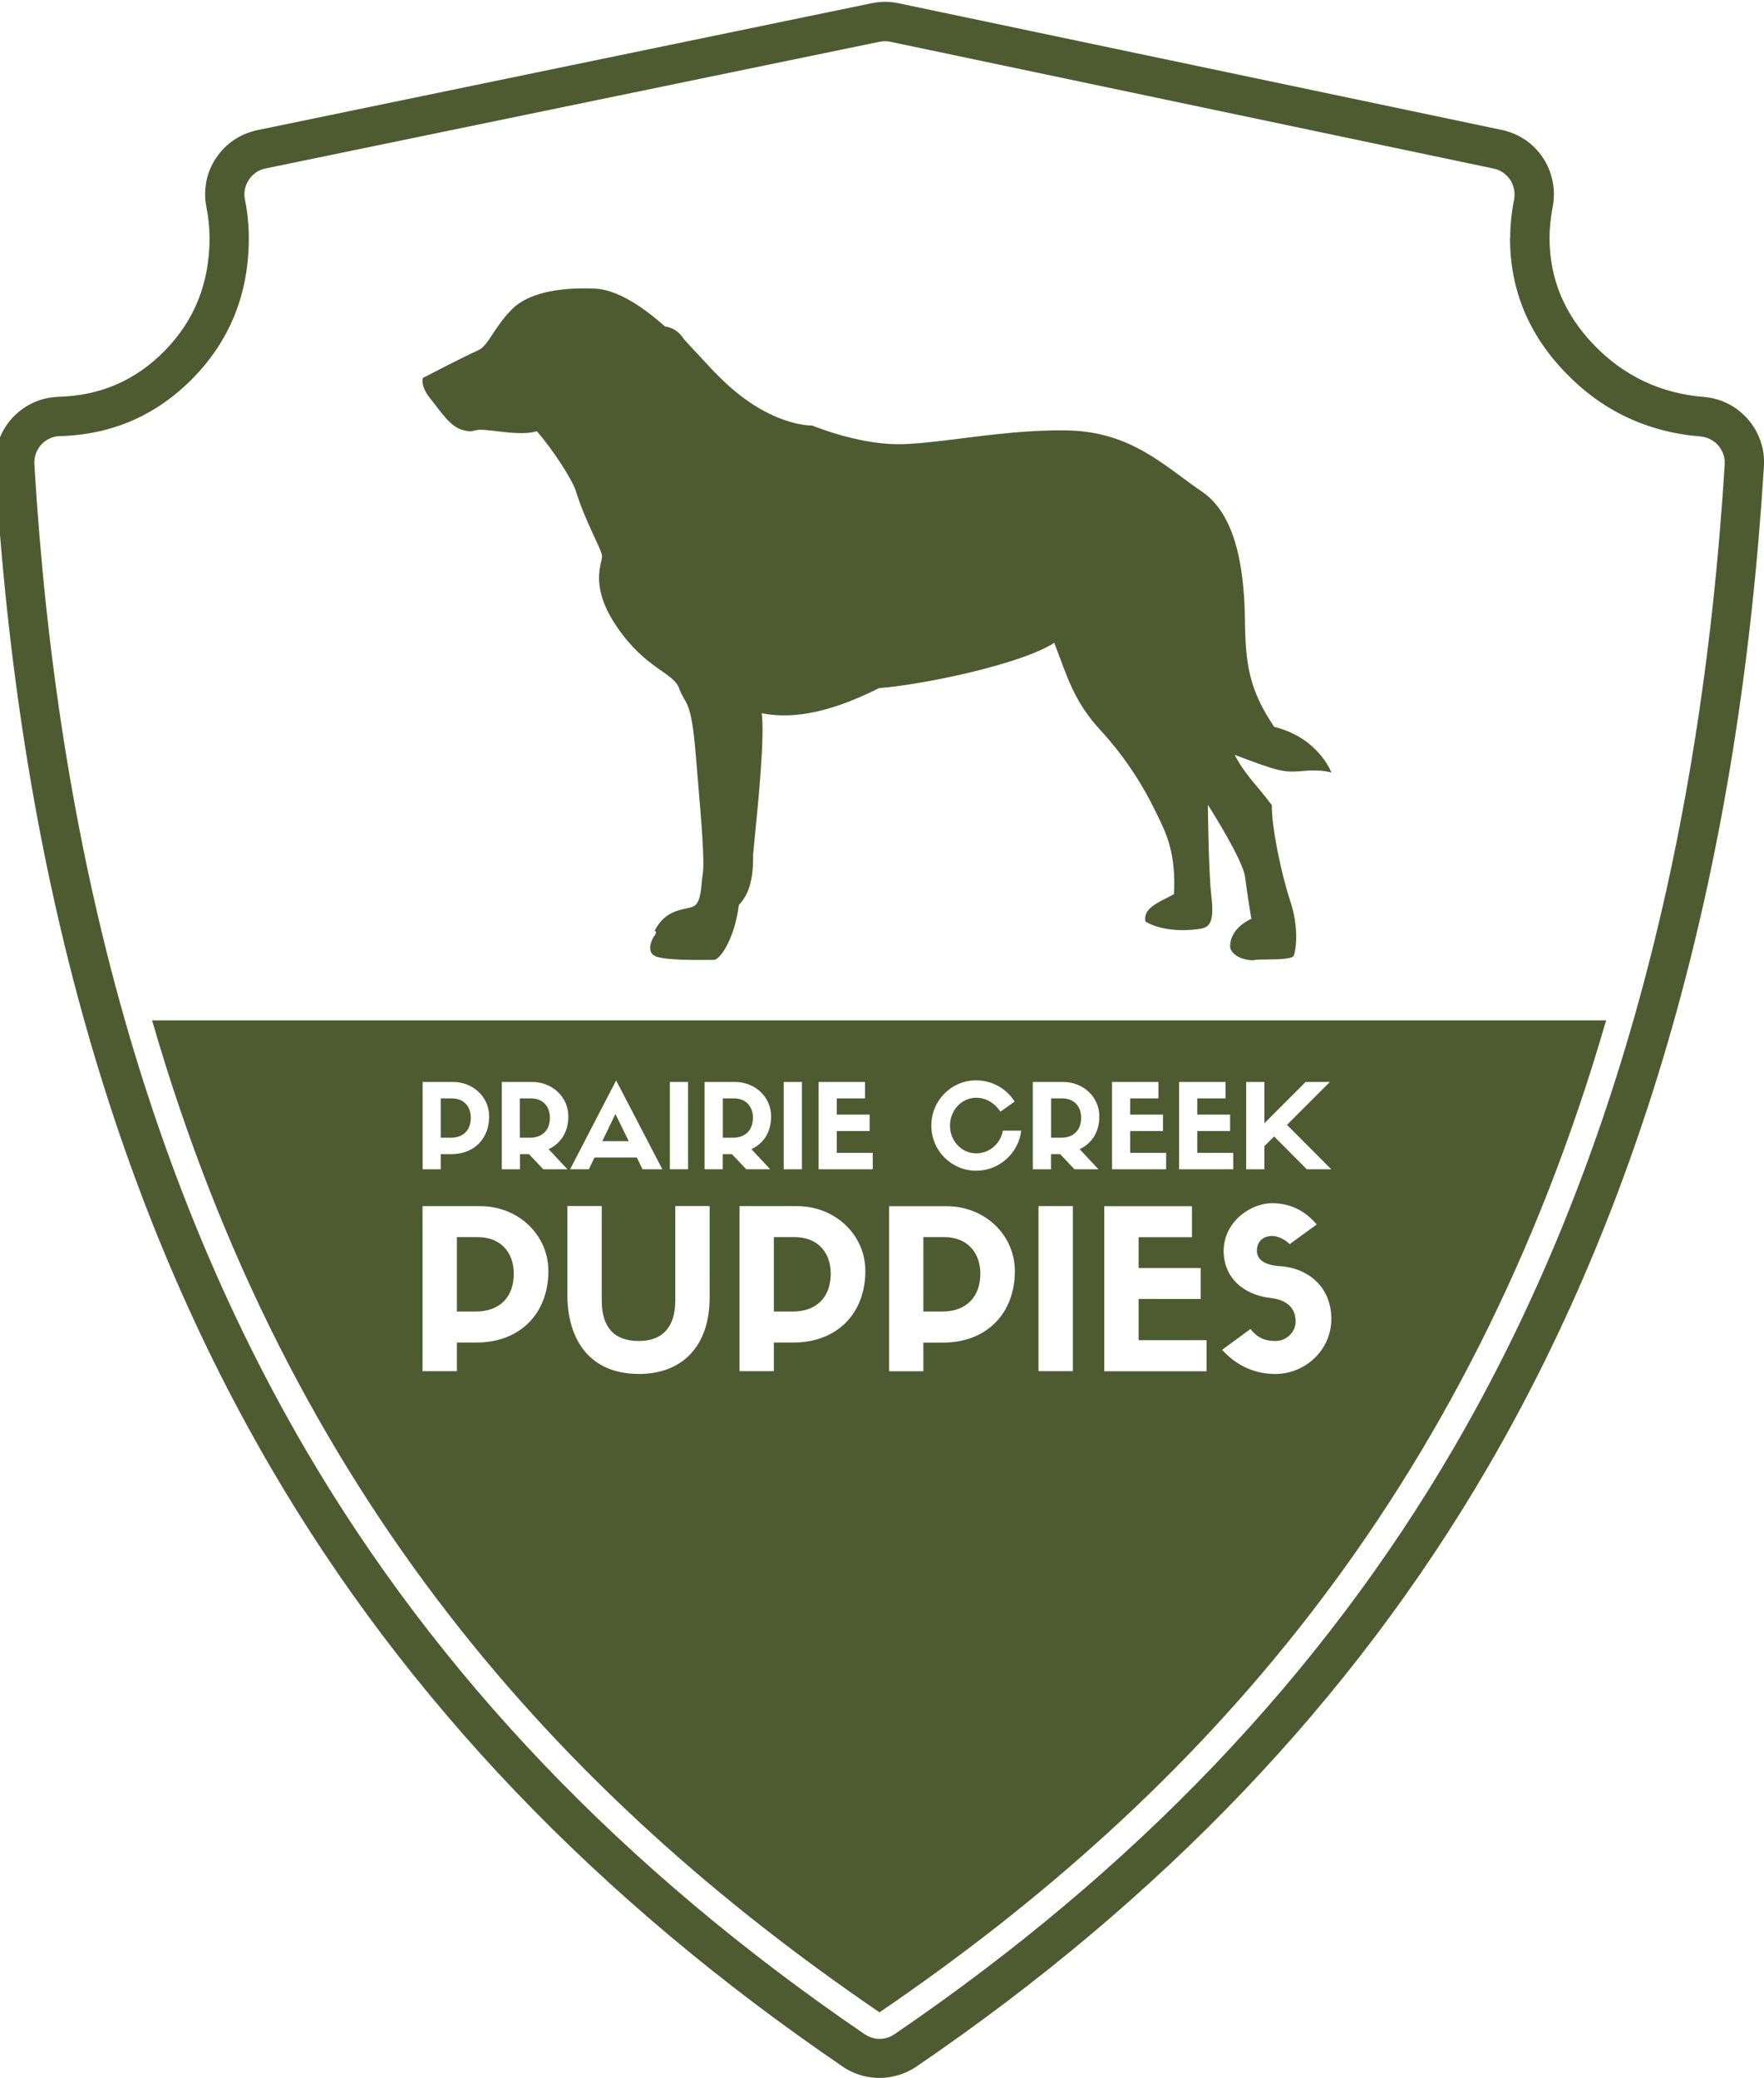 <?xml version="1.0" encoding="UTF-8"?>
<svg id="uuid-f71d88fd-8174-4aa0-b16e-edb33cfe136d" data-name="Layer 1" xmlns="http://www.w3.org/2000/svg" viewBox="0 0 219.22 258.23">
  <path d="M88.83,46.26c6.47,6.84,12.09,6.62,12.09,6.62,0,0,5.48,2.27,10.47,2.32,2.16.03,4.93-.32,8.04-.71,4.03-.51,8.62-1.08,13.16-1,8.04.14,12.16,4.48,16.79,7.61s5.27,10.88,5.34,16.14.5,8.46,3.63,13.09c5.54,1.36,7.11,5.69,7.11,5.69,0,0-1.07-.43-3.48-.21-2.43.21-2.91.13-8.54-2,1.28,2.5,2.91,3.92,4.62,6.26-.06,2.57,1.15,8.48,2.28,11.89,1.14,3.41.71,6.18.43,6.82-.19.43-2.18.45-3.55.46-.67,0-1.19.01-1.28.06-.29.15-2.63-.08-3.06-1.51-.14-2.48,2.63-3.6,2.63-3.6,0,0-.5-3-.78-5.21-.29-2.21-4.62-8.96-4.62-8.96,0,0,.07,8.26.43,11.32.36,3.06-.14,3.84-1.21,4.05-1.07.21-4.56.57-6.98-.86-.29-1.45,1.17-2.19,2.61-2.92.32-.16.64-.32.94-.49.26-5.12-.99-7.64-2.14-9.96-.09-.19-.19-.38-.28-.56-1.21-2.5-3.35-6.19-6.69-9.82-3.35-3.63-4.13-6.62-5.77-10.89-4.34,2.77-16.79,5.27-21.77,5.62-7.19,3.63-11.6,3.7-14.59,3.13.4,2.8-.44,11.21-.86,15.4-.1,1.02-.18,1.79-.21,2.17.08,3.98-.99,5.41-1.77,6.26-.5,4.05-2.28,6.82-3.13,6.82-.1,0-.25,0-.44,0-1.49.02-5.49.06-6.74-.43-1.41-.56-.29-2.41-.29-2.41,0,0,.57-.64.14-.78,1.36-2.7,3.55-2.56,4.7-2.98s1.01-2.41,1.28-4.13c.24-1.5-.16-6.27-.65-12.08-.07-.82-.14-1.65-.21-2.5-.57-7.32-1.34-6.34-2.06-8.39s-4.13-2.41-7.7-7.61c-2.91-4.2-2.31-6.87-2.01-8.18.07-.31.12-.55.11-.71-.06-.84-2.06-4.2-3.27-8.11-.43-1.36-2.84-5.12-4.84-7.39-1.38.43-3.41.19-5.21-.03-.34-.04-.67-.08-.99-.11-.96-.1-1.3,0-1.59.07-.31.08-.54.15-1.39-.07-1.64-.44-2.77-2.35-4.05-3.91-1.28-1.57-.93-2.57-.93-2.57,0,0,5.47-2.84,6.82-3.41,1.36-.57,2-2.92,4.34-5.21,2.35-2.27,6.76-2.63,10.25-2.48s7.39,3.57,8.68,4.7c1.63.21,2.34,1.57,2.34,1.57,0,0,1.43,1.56,3.84,4.13h0Z" fill="#4e5b31" fill-rule="evenodd" stroke-width="0"/>
  <path d="M192.57,29.58c0,5.05,1.84,9.47,5.51,13.28,3.73,3.87,8.29,6.03,13.67,6.47.26.02.52.06.78.1s.51.11.77.18c.25.07.5.15.75.25.25.1.49.2.72.32.23.12.46.25.68.39.22.14.44.29.64.46.21.16.4.33.59.51.2.18.38.38.55.57.18.2.34.41.49.62.15.22.29.44.43.67.13.23.25.46.36.71.11.24.2.48.29.73.08.25.16.5.22.76.06.26.11.52.14.78.03.26.05.52.06.78.01.26,0,.53-.01.79-3.02,48.84-14.47,90.32-34.35,124.45-16.76,28.78-40.42,53.59-70.97,74.42-.17.12-.34.22-.51.32-.18.1-.36.2-.55.29-.18.08-.36.17-.56.24-.19.07-.38.14-.57.2-.2.06-.39.11-.58.15-.2.05-.41.09-.61.12-.2.03-.4.05-.6.07-.2.01-.4.02-.61.02s-.4,0-.61-.02c-.2-.02-.4-.04-.6-.07-.21-.03-.41-.07-.6-.11-.2-.04-.4-.1-.59-.16-.19-.06-.39-.13-.58-.2-.18-.07-.37-.15-.55-.24-.18-.09-.36-.18-.53-.28-.18-.1-.35-.21-.52-.33-30.6-20.86-54.29-45.67-71.05-74.41C13.73,148.23,2.31,106.73-.6,57.93c-.02-.27-.02-.53,0-.8.01-.27.03-.53.07-.8.04-.26.09-.53.15-.79.06-.26.14-.52.22-.77.09-.25.19-.5.3-.74.11-.24.23-.48.37-.71.13-.23.28-.45.44-.67.16-.22.32-.42.5-.62.18-.2.36-.39.56-.57.2-.18.4-.35.61-.51.21-.16.43-.31.66-.45.23-.14.46-.27.7-.38.24-.12.48-.22.73-.31.25-.09.5-.17.76-.24.26-.07.52-.12.78-.16.26-.04.53-.07.79-.09.09,0,.17,0,.26-.01,5.19-.14,9.58-2.05,13.19-5.74,3.7-3.78,5.55-8.44,5.55-13.99,0-1.28-.13-2.56-.39-3.85-.05-.26-.09-.52-.12-.79-.03-.26-.04-.53-.04-.79,0-.27.01-.53.04-.8.03-.26.06-.53.11-.79.05-.26.12-.52.19-.77.08-.25.16-.5.27-.75.1-.25.21-.49.34-.72.12-.23.26-.46.41-.68.15-.22.3-.44.47-.64.17-.21.34-.4.53-.59.19-.19.38-.37.59-.54.2-.17.42-.33.64-.48.22-.15.45-.29.68-.41.23-.13.47-.24.72-.34.24-.1.49-.19.75-.27.25-.08.51-.15.77-.2L108.33.4c1.11-.23,2.21-.23,3.32,0l75,15.75c.26.05.51.12.76.2.25.08.5.17.74.27.24.1.48.22.71.34.23.13.45.26.68.41.22.15.42.3.62.47.21.17.4.35.59.54.18.19.36.38.53.59.17.2.32.41.46.63.15.22.29.45.41.69.12.23.24.47.34.72.1.24.19.49.26.74.08.26.14.51.2.78.05.26.09.52.12.77.03.27.04.53.04.79,0,.26-.01.53-.03.79-.02.26-.06.53-.11.78-.26,1.37-.4,2.67-.4,3.91h0ZM187.68,29.58c0-1.55.16-3.16.49-4.83.02-.1.03-.21.04-.31.01-.1.01-.21.01-.31s0-.21-.02-.31c-.01-.11-.03-.22-.05-.32-.02-.1-.05-.2-.08-.3-.03-.11-.07-.21-.11-.31-.04-.1-.08-.19-.13-.29-.05-.09-.1-.18-.16-.26-.06-.09-.13-.18-.19-.26-.06-.08-.14-.16-.21-.23-.07-.07-.15-.14-.23-.21-.09-.07-.17-.14-.26-.2-.09-.06-.18-.11-.27-.16-.09-.05-.19-.1-.28-.14-.1-.04-.19-.08-.3-.11-.1-.03-.2-.06-.31-.08L110.64,5.19c-.44-.09-.88-.09-1.33,0l-76.33,15.75c-.1.02-.21.05-.31.08-.1.03-.2.07-.3.11-.1.04-.19.09-.29.14s-.18.11-.27.17c-.09.06-.17.12-.25.19-.08.07-.16.14-.23.21-.07.08-.15.15-.21.24-.07.08-.13.17-.19.26-.06.09-.11.18-.16.27-.05.09-.09.19-.14.29-.04.1-.08.2-.11.3-.03.1-.06.2-.08.31-.02.11-.04.21-.05.32-.01.11-.02.21-.02.32,0,.11,0,.21.02.32.01.11.03.21.05.31.32,1.61.48,3.21.48,4.81,0,6.88-2.32,12.68-6.95,17.41-4.53,4.62-10.04,7.02-16.54,7.2-.04,0-.07,0-.1,0-.11,0-.21.02-.32.03-.11.02-.21.04-.31.07-.1.03-.21.06-.31.1-.1.04-.2.08-.29.13-.1.05-.19.1-.28.15-.09.06-.18.12-.26.18-.09.06-.17.13-.25.21s-.15.15-.22.23c-.07.08-.14.16-.2.25-.06.09-.12.18-.17.27-.05.09-.1.19-.15.28-.04.1-.08.2-.12.3-.03.1-.06.2-.09.31-.02.1-.04.21-.06.31-.01.11-.02.21-.03.32,0,.11,0,.21,0,.32,2.86,48.03,14.06,88.8,33.61,122.31,16.4,28.11,39.59,52.39,69.59,72.84.06.04.13.09.2.12.08.04.15.08.23.12.07.03.15.07.23.1.07.03.14.05.22.08.08.02.15.04.23.06.08.02.16.04.24.05.08.01.16.02.24.03.08,0,.16.01.25.01s.16,0,.25-.01c.08,0,.16-.01.24-.03.07-.01.15-.02.22-.04.09-.02.17-.04.25-.07.08-.02.16-.05.24-.08.07-.03.15-.06.23-.1.06-.03.13-.07.2-.11.08-.04.15-.09.21-.13,29.94-20.41,53.1-44.69,69.5-72.84,19.49-33.46,30.72-74.23,33.69-122.29,0-.1,0-.21,0-.31,0-.11-.01-.22-.03-.32-.01-.1-.03-.2-.06-.3-.02-.1-.05-.2-.09-.3-.03-.1-.07-.2-.12-.3-.04-.09-.09-.18-.14-.28-.05-.09-.11-.18-.17-.26-.06-.09-.13-.17-.19-.25-.07-.08-.14-.16-.22-.23-.08-.08-.16-.15-.25-.21-.08-.06-.17-.12-.26-.18-.09-.06-.18-.11-.28-.16-.09-.05-.19-.09-.29-.13-.1-.04-.2-.07-.3-.1-.1-.03-.2-.05-.31-.07-.1-.02-.21-.03-.31-.04-6.61-.54-12.21-3.19-16.79-7.95-4.58-4.75-6.87-10.31-6.87-16.67h0ZM199.6,126.81c-17.14,59.13-50.64,96.23-90.3,123.27-39.66-27.04-73.29-64.14-90.4-123.27h180.7ZM82.31,145.31h-2.46l-.71-1.46h-5.26l-.7,1.46h-2.33l5.72-11.04,5.74,11.04ZM124.63,140.52c-.31,1.63-1.67,2.81-3.31,2.81-1.82,0-3.26-1.53-3.26-3.44s1.44-3.47,3.26-3.47c1.12,0,2.23.57,3.01,1.73l1.76-1.25c-.98-1.59-2.77-2.64-4.79-2.64-3.09,0-5.56,2.52-5.56,5.62s2.48,5.61,5.58,5.61c2.88,0,5.27-2.2,5.59-4.98h-2.29ZM54.77,145.31v-1.88h1.3c2.87,0,4.72-1.92,4.72-4.7,0-2.36-1.95-4.27-4.5-4.27h-3.77v10.85h2.26ZM65.74,143.43l1.78,1.88h3l-2.34-2.5c1.51-.7,2.45-2.13,2.45-4.08,0-2.36-1.95-4.27-4.5-4.27h-3.77v10.85h2.26v-1.88h1.14ZM85.51,134.46h-2.26v10.85h2.26v-10.85ZM92.74,145.31l-1.78-1.88h-1.14v1.88h-2.26v-10.85h3.77c2.55,0,4.5,1.91,4.5,4.27,0,1.95-.93,3.38-2.45,4.08l2.34,2.5h-3ZM99.66,134.46h-2.26v10.85h2.26v-10.85ZM108.46,143.27v2.04h-6.73v-10.85h5.77v2.04h-3.51v2.02h4.08v2.04h-4.08v2.71h4.47ZM133.53,145.31l-1.78-1.88h-1.14v1.88h-2.26v-10.85h3.77c2.55,0,4.5,1.91,4.5,4.27,0,1.95-.93,3.38-2.45,4.08l2.34,2.5h-3ZM144.92,145.31v-2.04h-4.47v-2.71h4.08v-2.04h-4.08v-2.02h3.51v-2.04h-5.77v10.85h6.73ZM153.26,143.27v2.04h-6.73v-10.85h5.77v2.04h-3.51v2.02h4.08v2.04h-4.08v2.71h4.47ZM157.13,134.46h-2.26v10.85h2.26v-2.87l1.21-1.21,4.06,4.08h3.04l-5.5-5.52,5.33-5.33h-3.01l-5.13,5.13v-5.13ZM54.77,141.39v-4.89h1.37c1.57,0,2.37,1.08,2.37,2.4,0,1.51-.9,2.49-2.5,2.49h-1.24ZM64.6,141.39v-4.89h1.37c1.57,0,2.37,1.08,2.37,2.4,0,1.51-.9,2.49-2.5,2.49h-1.24ZM89.83,136.5v4.89h1.24c1.6,0,2.5-.98,2.5-2.49,0-1.32-.8-2.4-2.37-2.4h-1.37ZM130.62,136.5v4.89h1.24c1.6,0,2.5-.98,2.5-2.49,0-1.32-.8-2.4-2.37-2.4h-1.37ZM78.14,141.82l-1.66-3.38-1.63,3.38h3.29ZM161.01,164.2c0-1.65-1.1-2.67-3.08-2.89-3.55-.41-5.86-2.64-5.86-5.86,0-3.47,3.19-5.92,6.03-5.92,2.04,0,3.96.77,5.53,2.64l-3.36,2.45c-.55-.58-1.46-1.02-2.17-1.02-1.13,0-1.9.69-1.9,1.82,0,.94.69,1.79,2.86,1.93,3.5.22,6.39,2.59,6.39,6.55s-3.33,6.85-6.94,6.85c-2.34,0-4.68-.85-6.63-3l3.52-2.59c.94,1.18,1.9,1.49,3.11,1.49,1.4,0,2.51-1.13,2.51-2.45h0ZM56.78,166.85v3.55h-4.27v-20.51h7.13c4.82,0,8.51,3.61,8.51,8.06,0,5.26-3.5,8.89-8.92,8.89h-2.45ZM79.38,170.75c5.48,0,8.81-3.52,8.81-9.5v-11.37h-4.27v11.73c0,3.08-1.38,5.04-4.54,5.04s-4.6-1.82-4.6-5.04v-11.73h-4.27v11.01c0,5.7,2.86,9.85,8.86,9.85h0ZM96.17,166.85v3.55h-4.27v-20.51h7.13c4.82,0,8.51,3.61,8.51,8.06,0,5.26-3.5,8.89-8.92,8.89h-2.45ZM114.75,170.4v-3.55h2.45c5.42,0,8.92-3.63,8.92-8.89,0-4.46-3.69-8.06-8.5-8.06h-7.13v20.51h4.27ZM129.06,149.89h4.27v20.51h-4.27v-20.51ZM149.95,170.4v-3.85h-8.45v-5.12h7.71v-3.85h-7.71v-3.83h6.63v-3.85h-10.9v20.51h12.72ZM56.78,153.74v9.25h2.34c3.03,0,4.73-1.84,4.73-4.71,0-2.51-1.51-4.54-4.49-4.54h-2.59ZM96.17,153.74v9.25h2.34c3.03,0,4.73-1.84,4.73-4.71,0-2.51-1.51-4.54-4.49-4.54h-2.59ZM114.75,162.99v-9.25h2.59c2.97,0,4.49,2.04,4.49,4.54,0,2.86-1.71,4.71-4.73,4.71h-2.34Z" fill="#4e5b31" fill-rule="evenodd" stroke-width="0"/>
</svg>